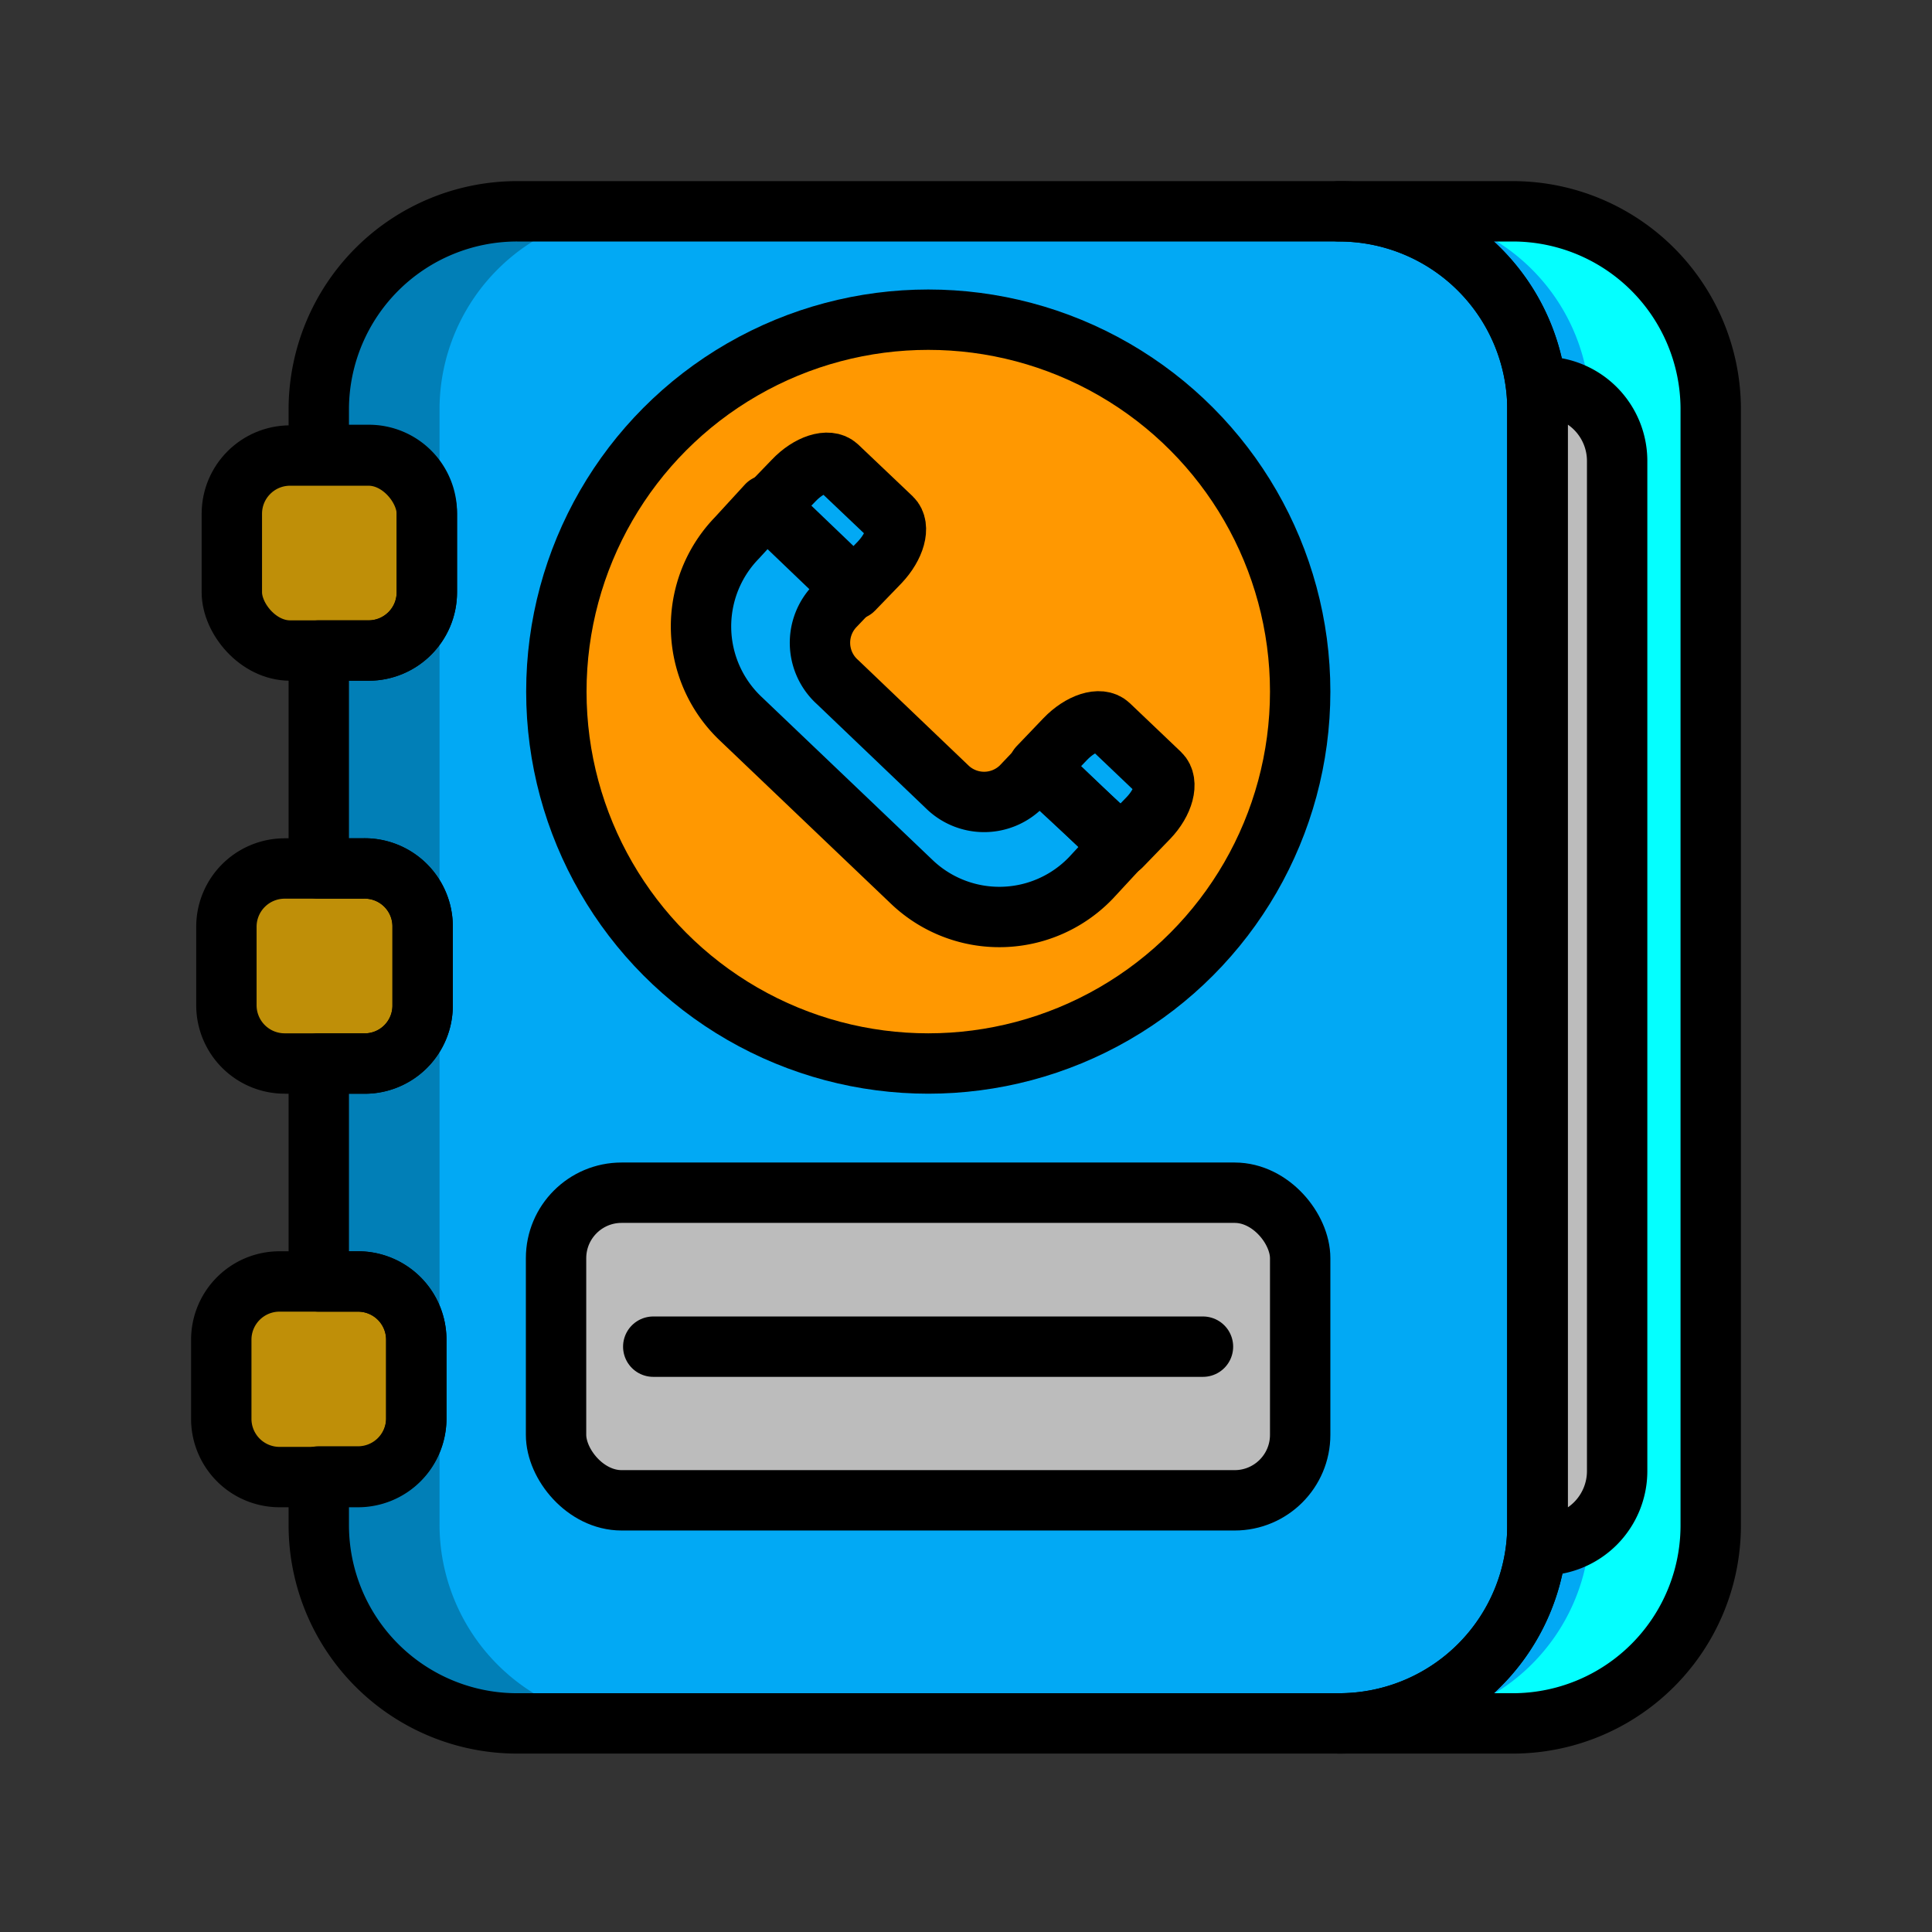 <svg xmlns="http://www.w3.org/2000/svg" viewBox="0 0 64 64"><rect x="0" y="0" width="64" height="64" fill="#333333" stroke="none"/><defs><style>.cls-1{isolation:isolate;}.cls-2{mix-blend-mode:overlay;}.cls-3{fill:#02a9f4;}.cls-4{fill:#ff9801;}.cls-5{fill:#bcbcbc;}.cls-6{fill:#ffbf0b;}.cls-7{fill:#bfbfbf;}.cls-8{fill:#017fb7;}.cls-9{fill:#bf8f08;}.cls-10{fill:#fff;}.cls-11{fill:#04ffff;}.cls-12{fill:none;stroke:#000;stroke-linecap:round;stroke-linejoin:round;stroke-width:2px;}</style></defs><title>Icon Color</title><g class="cls-1"><g id="COLOR" class="cls-2"><path class="cls-3" d="M56.67,13.52v37a6.56,6.56,0,0,1-6.56,6.57H44.36a6.57,6.57,0,0,0,6.57-6.57v-37A6.57,6.57,0,0,0,44.36,7h5.75a6.56,6.56,0,0,1,6.56,6.57"/><path class="cls-3" d="M50.93,13.52v37a6.57,6.57,0,0,1-6.57,6.57H17.13a6.57,6.57,0,0,1-6.57-6.57V48.91h1.3A1.93,1.93,0,0,0,13.79,47v-2.6a1.93,1.93,0,0,0-1.93-1.93h-1.3V35.23H12A1.92,1.92,0,0,0,14,33.3V30.7A1.92,1.92,0,0,0,12,28.77H10.56V21.55h1.65a1.92,1.92,0,0,0,1.93-1.93V17a1.92,1.92,0,0,0-1.93-1.93H10.56V13.52A6.57,6.57,0,0,1,17.13,7H44.36a6.57,6.57,0,0,1,6.57,6.57"/><path class="cls-4" d="M43.07,22.91A12.33,12.33,0,1,1,30.75,10.58,12.33,12.33,0,0,1,43.07,22.91Z"/><path class="cls-3" d="M38.43,25.63c.29.28.12.94-.39,1.47l-.9.93L34.4,25.41l.89-.93c.51-.53,1.16-.74,1.45-.46Z"/><path class="cls-3" d="M29.54,17.16c.29.28.11.93-.4,1.47l-.87.9-2.84-2.72.86-.89c.51-.54,1.16-.74,1.45-.47Z"/><path class="cls-3" d="M27.75,22.6l3.62,3.46a1.75,1.75,0,0,0,2.46,0l.57-.6L37.14,28l-1,1.08a4.2,4.2,0,0,1-5.94.13l-5.65-5.39a4.21,4.21,0,0,1-.14-6l1-1.09,2.84,2.72-.58.61A1.75,1.75,0,0,0,27.75,22.6Z"/><rect class="cls-5" x="18.42" y="39.51" width="24.65" height="10.19" rx="2.17"/><path class="cls-5" d="M51.1,51.19h-.17V12.81h.17a2.47,2.47,0,0,1,2.47,2.46V48.73a2.47,2.47,0,0,1-2.47,2.46"/><path class="cls-6" d="M14.14,17v2.6a1.92,1.92,0,0,1-1.93,1.93H9.61a1.92,1.92,0,0,1-1.93-1.93V17a1.92,1.92,0,0,1,1.93-1.93h2.6A1.92,1.92,0,0,1,14.14,17"/><path class="cls-6" d="M14,30.7v2.6A1.92,1.92,0,0,1,12,35.23H9.44A1.93,1.93,0,0,1,7.5,33.3V30.7a1.93,1.93,0,0,1,1.94-1.93H12A1.92,1.92,0,0,1,14,30.7"/><path class="cls-6" d="M13.79,44.38V47a1.93,1.93,0,0,1-1.93,1.93H9.27A1.93,1.93,0,0,1,7.33,47v-2.6a1.93,1.93,0,0,1,1.94-1.93h2.59a1.93,1.93,0,0,1,1.93,1.93"/><path class="cls-7" d="M7.34,47.17a1.93,1.93,0,0,0,1.93,1.74h0a1.93,1.93,0,0,1-1.93-1.74m3.22-4.72H9.27a1.93,1.93,0,0,0-1.94,1.93h0a1.93,1.93,0,0,1,1.94-1.93h1.29M21.13,7h-4a6.57,6.57,0,0,0-6.57,6.57h0A6.57,6.57,0,0,1,17.13,7h4"/><path class="cls-8" d="M21.13,7h-4a6.57,6.57,0,0,0-6.57,6.57v1.57h1.65A1.92,1.92,0,0,1,14.14,17v2.6h0a1.92,1.92,0,0,1-1.93,1.93H10.56v7.22H12A1.92,1.92,0,0,1,14,30.7v2.6h0A1.92,1.92,0,0,1,12,35.23H10.56v7.22h1.3a1.93,1.93,0,0,1,1.93,1.93V47h0a1.93,1.93,0,0,1-1.93,1.93h-1.3v1.57a6.57,6.57,0,0,0,6.57,6.57h4a6.57,6.57,0,0,1-6.57-6.57v-37A6.57,6.57,0,0,1,21.13,7"/><path class="cls-9" d="M12.21,15.09H9.61A1.92,1.92,0,0,0,7.68,17v2.6a1.92,1.92,0,0,0,1.93,1.93h2.6a1.92,1.92,0,0,0,1.93-1.93h0V17a1.92,1.92,0,0,0-1.93-1.93"/><path class="cls-9" d="M12,28.77H9.44A1.93,1.93,0,0,0,7.5,30.7v2.6a1.93,1.93,0,0,0,1.94,1.93H12A1.92,1.92,0,0,0,14,33.3h0V30.7A1.92,1.92,0,0,0,12,28.77"/><path class="cls-9" d="M11.86,42.45H9.27a1.93,1.93,0,0,0-1.94,1.93V47a1.28,1.28,0,0,0,0,.19,1.93,1.93,0,0,0,1.93,1.74h2.59A1.93,1.93,0,0,0,13.79,47h0v-2.6a1.93,1.93,0,0,0-1.93-1.93"/><path class="cls-10" d="M50.11,7h0a6.56,6.56,0,0,1,6.56,6.57v37h0v-37A6.56,6.56,0,0,0,50.11,7"/><path class="cls-11" d="M50.11,7h-4a6.57,6.57,0,0,1,6.56,6.42,2.44,2.44,0,0,1,.9,1.9V48.73a2.44,2.44,0,0,1-.9,1.9,6.57,6.57,0,0,1-6.56,6.42h4a6.56,6.56,0,0,0,6.56-6.57v-37A6.56,6.56,0,0,0,50.11,7"/><path class="cls-10" d="M52.67,13.37V50.63a2.44,2.44,0,0,0,.9-1.9V15.27a2.44,2.44,0,0,0-.9-1.9"/></g><g id="Line"><path class="cls-12" d="M56.67,13.52v37a6.56,6.56,0,0,1-6.56,6.57H44.36a6.57,6.57,0,0,0,6.57-6.57v-37A6.57,6.57,0,0,0,44.36,7h5.75A6.56,6.56,0,0,1,56.67,13.52Z"/><path class="cls-12" d="M50.93,13.52v37a6.57,6.57,0,0,1-6.57,6.57H17.13a6.57,6.57,0,0,1-6.57-6.57V48.91h1.3A1.93,1.93,0,0,0,13.79,47V44.39a1.93,1.93,0,0,0-1.93-1.94h-1.3V35.23H12A1.92,1.92,0,0,0,14,33.3V30.7A1.92,1.92,0,0,0,12,28.77H10.56V21.55h1.65a1.93,1.93,0,0,0,1.93-1.94V17a1.92,1.92,0,0,0-1.93-1.93H10.56V13.52A6.57,6.57,0,0,1,17.13,7H44.36A6.57,6.57,0,0,1,50.93,13.52Z"/><circle class="cls-12" cx="30.75" cy="22.91" r="12.32"/><path class="cls-12" d="M38.43,25.63c.29.28.12.94-.39,1.47l-.9.93L34.4,25.41l.89-.93c.51-.53,1.16-.74,1.45-.46Z"/><path class="cls-12" d="M29.54,17.16c.29.28.11.93-.4,1.47l-.87.9-2.84-2.72.86-.89c.51-.54,1.16-.74,1.45-.47Z"/><path class="cls-12" d="M27.75,22.6l3.62,3.46a1.75,1.75,0,0,0,2.46,0l.57-.6L37.14,28l-1,1.08a4.2,4.2,0,0,1-5.94.13l-5.65-5.39a4.21,4.21,0,0,1-.14-6l1-1.09,2.84,2.72-.58.61A1.75,1.75,0,0,0,27.75,22.6Z"/><rect class="cls-12" x="18.42" y="39.51" width="24.65" height="10.19" rx="2.17"/><line class="cls-12" x1="21.64" y1="44.61" x2="39.85" y2="44.61"/><path class="cls-12" d="M50.93,12.81h.18a2.46,2.46,0,0,1,2.46,2.46V48.73a2.46,2.46,0,0,1-2.46,2.46h-.18a0,0,0,0,1,0,0V12.81A0,0,0,0,1,50.93,12.81Z"/><rect class="cls-12" x="7.68" y="15.09" width="6.46" height="6.46" rx="1.93"/><path class="cls-12" d="M14,30.7v2.6A1.92,1.92,0,0,1,12,35.23H9.44A1.93,1.93,0,0,1,7.5,33.3V30.7a1.93,1.93,0,0,1,1.94-1.93H12A1.92,1.92,0,0,1,14,30.7Z"/><path class="cls-12" d="M13.79,44.39V47a1.93,1.93,0,0,1-1.93,1.93H9.27A1.93,1.93,0,0,1,7.33,47V44.39a1.93,1.93,0,0,1,1.94-1.94h2.59A1.93,1.93,0,0,1,13.79,44.39Z"/></g></g></svg>